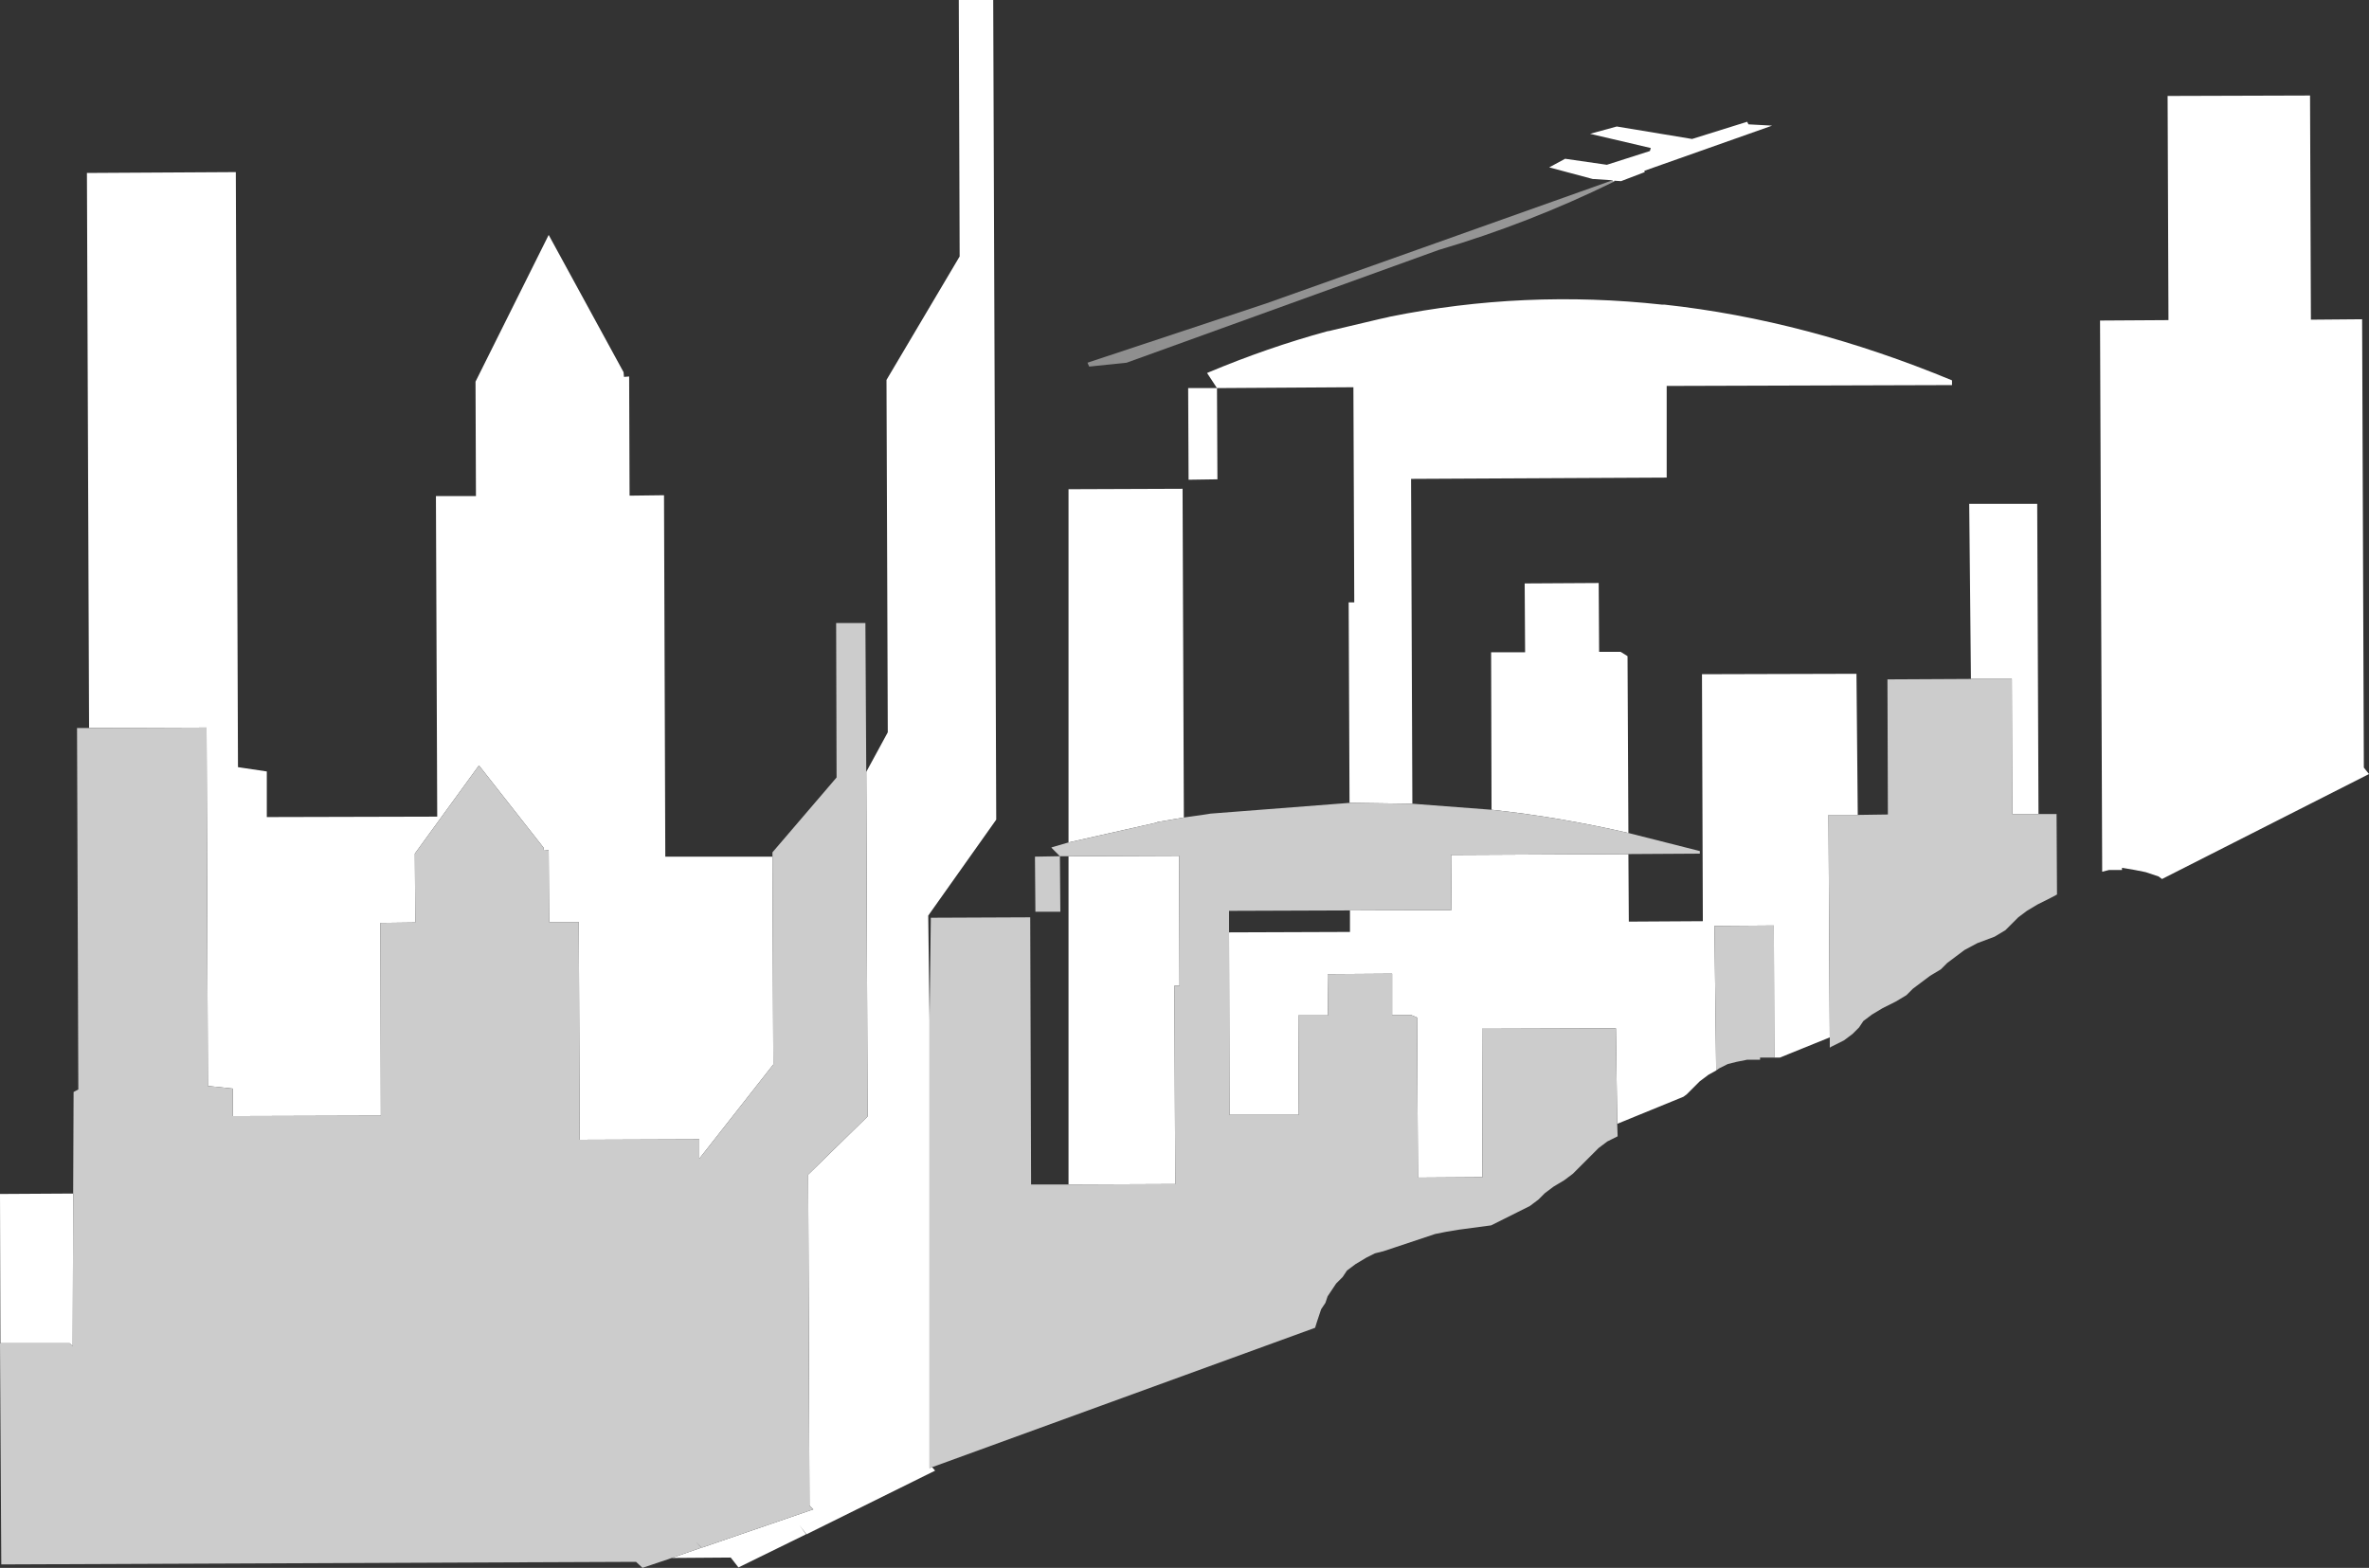 <?xml version="1.0" encoding="UTF-8" standalone="no"?>
<svg xmlns:xlink="http://www.w3.org/1999/xlink" height="182.2px" width="275.25px" xmlns="http://www.w3.org/2000/svg">
  <rect width="100%" height="100%" fill="#333333" stroke="none"/>
  <g transform="matrix(1.0, 0.0, 0.0, 1.0, 137.6, 91.1)">
    <path d="M130.8 -80.0 L130.9 -53.95 136.85 -54.0 137.05 -1.9 137.65 -1.15 113.6 11.05 113.2 10.75 111.7 10.25 110.45 10.0 108.95 9.75 108.95 10.0 107.45 10.0 106.65 10.2 106.4 -53.85 114.35 -53.9 114.25 -79.95 130.8 -80.0 M49.75 -70.15 L47.45 -70.3 42.4 -71.65 44.25 -72.65 49.1 -71.95 54.1 -73.55 54.2 -73.9 47.15 -75.55 50.25 -76.4 59.0 -74.95 65.4 -76.95 65.55 -76.65 68.3 -76.5 53.45 -71.25 53.5 -71.1 50.75 -70.05 49.95 -70.1 50.0 -70.05 49.85 -70.0 49.85 -69.95 49.75 -70.15 M19.2 2.2 L19.1 -21.1 19.75 -21.1 19.65 -46.1 3.8 -46.0 3.85 -35.4 0.5 -35.35 0.45 -46.0 3.8 -46.0 2.65 -47.75 2.75 -47.8 Q9.65 -50.7 16.6 -52.6 L16.9 -52.65 17.3 -52.75 22.8 -54.05 23.5 -54.2 23.9 -54.3 Q39.5 -57.45 55.5 -55.7 L55.8 -55.7 Q72.3 -53.9 89.2 -46.9 L89.2 -46.35 56.05 -46.25 56.05 -35.6 26.35 -35.45 26.5 2.3 19.2 2.2 M35.7 3.0 L35.65 -15.3 39.6 -15.3 39.55 -23.3 48.15 -23.35 48.2 -15.35 50.7 -15.35 51.5 -14.85 51.6 5.7 Q43.6 3.85 35.7 3.0 M51.6 8.15 L51.65 16.0 60.25 15.95 60.15 -12.75 78.1 -12.8 78.25 3.6 74.85 3.6 75.0 29.45 69.2 31.8 68.55 31.8 68.5 16.45 61.6 16.5 61.8 33.3 60.9 33.8 59.9 34.55 59.15 35.3 58.4 36.05 58.0 36.35 50.3 39.5 50.15 28.4 34.6 28.45 34.65 45.7 27.15 45.75 27.05 27.15 26.35 26.85 24.15 26.85 24.15 22.05 16.65 22.1 16.7 26.9 13.25 26.9 13.3 38.45 5.25 38.45 5.2 17.25 19.25 17.2 19.25 14.7 31.05 14.65 31.0 8.25 51.6 8.15 M91.4 -12.2 L91.2 -32.55 99.1 -32.55 99.25 3.5 96.2 3.5 96.15 -12.2 91.4 -12.2 M-29.3 79.4 L-28.95 79.8 -43.9 87.2 -44.7 86.15 -43.95 87.2 -51.8 91.05 -52.7 89.9 -59.55 89.95 -56.1 88.75 -56.75 88.1 -56.05 88.75 -43.1 84.3 -43.55 83.85 -43.7 45.4 -36.8 38.65 -36.95 -1.4 -34.45 -6.0 -34.6 -46.95 -26.1 -61.3 -26.2 -91.1 -22.2 -91.1 -21.85 4.15 -29.75 15.3 -29.6 27.5 -29.6 79.5 -29.3 79.4 M-137.55 65.0 L-137.6 47.65 -129.1 47.6 -129.15 65.35 -129.5 65.0 -137.55 65.0 M-127.25 -6.5 L-127.5 -71.0 -110.2 -71.1 -109.95 -1.95 -106.6 -1.45 -106.6 3.85 -86.8 3.8 -86.95 -33.45 -82.3 -33.45 -82.35 -46.75 -73.85 -63.8 -65.15 -47.85 -65.1 -47.3 -64.5 -47.35 -64.45 -33.5 -60.45 -33.55 -60.3 8.45 -47.85 8.45 -47.75 32.6 -56.35 43.55 -56.35 41.3 -70.25 41.35 -70.35 16.05 -73.8 16.05 -73.85 7.7 -74.4 7.75 -74.45 7.4 -81.95 -2.15 -89.4 8.1 -89.35 16.1 -93.4 16.15 -93.35 38.55 -110.55 38.6 -110.55 35.4 -113.45 35.1 -113.6 -6.55 -127.25 -6.5 M-13.45 46.55 L-13.45 8.4 -0.6 8.35 -0.55 23.45 -1.15 23.45 -1.05 46.5 -13.45 46.55 M-13.45 6.8 L-13.45 -34.25 -0.2 -34.3 -0.05 3.9 -2.65 4.35 -3.05 4.4 -3.25 4.5 -13.45 6.8" fill="#ffffff" fill-rule="evenodd" stroke="none"/>
    <path d="M26.5 2.3 L35.7 3.0 Q43.6 3.85 51.6 5.7 L59.9 7.8 59.9 8.1 51.6 8.15 31.0 8.25 31.05 14.65 19.25 14.7 5.2 14.75 5.2 17.25 5.25 38.45 13.3 38.45 13.25 26.9 16.7 26.9 16.65 22.1 24.15 22.05 24.15 26.85 26.35 26.85 27.05 27.15 27.15 45.75 34.65 45.7 34.6 28.45 50.15 28.4 50.3 39.5 50.35 40.95 49.15 41.55 48.15 42.3 47.4 43.05 46.65 43.8 45.9 44.55 45.15 45.3 44.15 46.05 42.9 46.8 41.9 47.55 41.15 48.3 40.15 49.05 38.65 49.8 37.15 50.55 35.65 51.3 31.9 51.8 30.4 52.05 29.15 52.3 27.65 52.8 26.15 53.3 24.65 53.8 23.15 54.3 22.15 54.55 21.15 55.05 19.9 55.8 18.9 56.55 18.4 57.3 17.65 58.05 17.15 58.8 16.65 59.55 16.4 60.3 15.9 61.05 15.65 61.8 15.4 62.55 15.2 63.2 -29.3 79.4 -29.6 79.5 -29.6 27.5 -29.45 15.55 -17.9 15.5 -17.8 46.55 -13.45 46.55 -1.05 46.5 -1.15 23.45 -0.55 23.45 -0.6 8.35 -13.45 8.4 -14.45 8.4 -14.4 14.85 -17.3 14.85 -17.35 8.45 -14.45 8.4 -15.45 7.4 -15.35 7.35 -13.45 6.8 -3.25 4.5 -3.05 4.4 -2.65 4.35 -0.05 3.9 2.1 3.6 2.75 3.5 3.05 3.45 19.2 2.2 26.5 2.3 M78.25 3.6 L81.75 3.55 81.7 -12.15 91.4 -12.2 96.15 -12.2 96.2 3.5 99.25 3.5 101.35 3.5 101.4 12.85 100.65 13.25 99.15 14.0 97.9 14.75 96.9 15.5 96.15 16.25 95.4 17.0 94.15 17.75 92.15 18.5 90.65 19.3 89.65 20.05 88.65 20.8 87.9 21.55 86.65 22.3 85.65 23.05 84.65 23.8 83.9 24.55 82.65 25.3 81.15 26.05 79.9 26.8 78.9 27.55 78.4 28.3 77.65 29.05 76.65 29.8 75.15 30.55 75.0 30.65 75.0 29.45 74.85 3.6 78.25 3.6 M68.55 31.8 L66.9 31.8 66.9 32.05 65.4 32.05 64.15 32.3 63.15 32.55 62.15 33.05 61.8 33.3 61.6 16.5 68.5 16.45 68.55 31.8 M-59.55 89.95 L-62.95 91.1 -63.7 90.4 -137.45 90.7 -137.6 65.0 -137.55 65.0 -129.5 65.0 -129.15 65.35 -129.1 47.6 -129.05 35.8 -128.5 35.5 -128.65 -6.5 -127.25 -6.5 -113.6 -6.55 -113.45 35.1 -110.55 35.4 -110.55 38.6 -93.35 38.55 -93.4 16.15 -89.35 16.1 -89.4 8.1 -81.95 -2.15 -74.45 7.4 -74.4 7.75 -73.85 7.7 -73.8 16.05 -70.35 16.05 -70.25 41.35 -56.35 41.3 -56.35 43.55 -47.75 32.6 -47.85 8.45 -47.85 7.95 -40.4 -0.75 -40.45 -18.7 -37.05 -18.7 -36.95 -1.4 -36.8 38.65 -43.7 45.4 -43.55 83.85 -43.1 84.3 -56.05 88.75 -56.75 88.1 -56.1 88.75 -59.55 89.95" fill="#cccccc" fill-rule="evenodd" stroke="none"/>
    <path d="M49.85 -69.95 Q40.05 -65.15 29.55 -62.05 L-6.7 -48.95 -11.05 -48.5 -11.25 -48.95 9.55 -55.85 49.75 -70.15 49.85 -69.95" fill="url(#gradient0)" fill-rule="evenodd" stroke="none"/>
  </g>
  <defs>
    <linearGradient gradientTransform="matrix(0.621, -0.003, 0.002, 0.569, 157.75, -46.6)" gradientUnits="userSpaceOnUse" id="gradient0" spreadMethod="pad" x1="-819.2" x2="819.2">
      <stop offset="0.0" stop-color="#ffffff" stop-opacity="0.169"/>
      <stop offset="1.0" stop-color="#ffffff"/>
    </linearGradient>
  </defs>
</svg>
